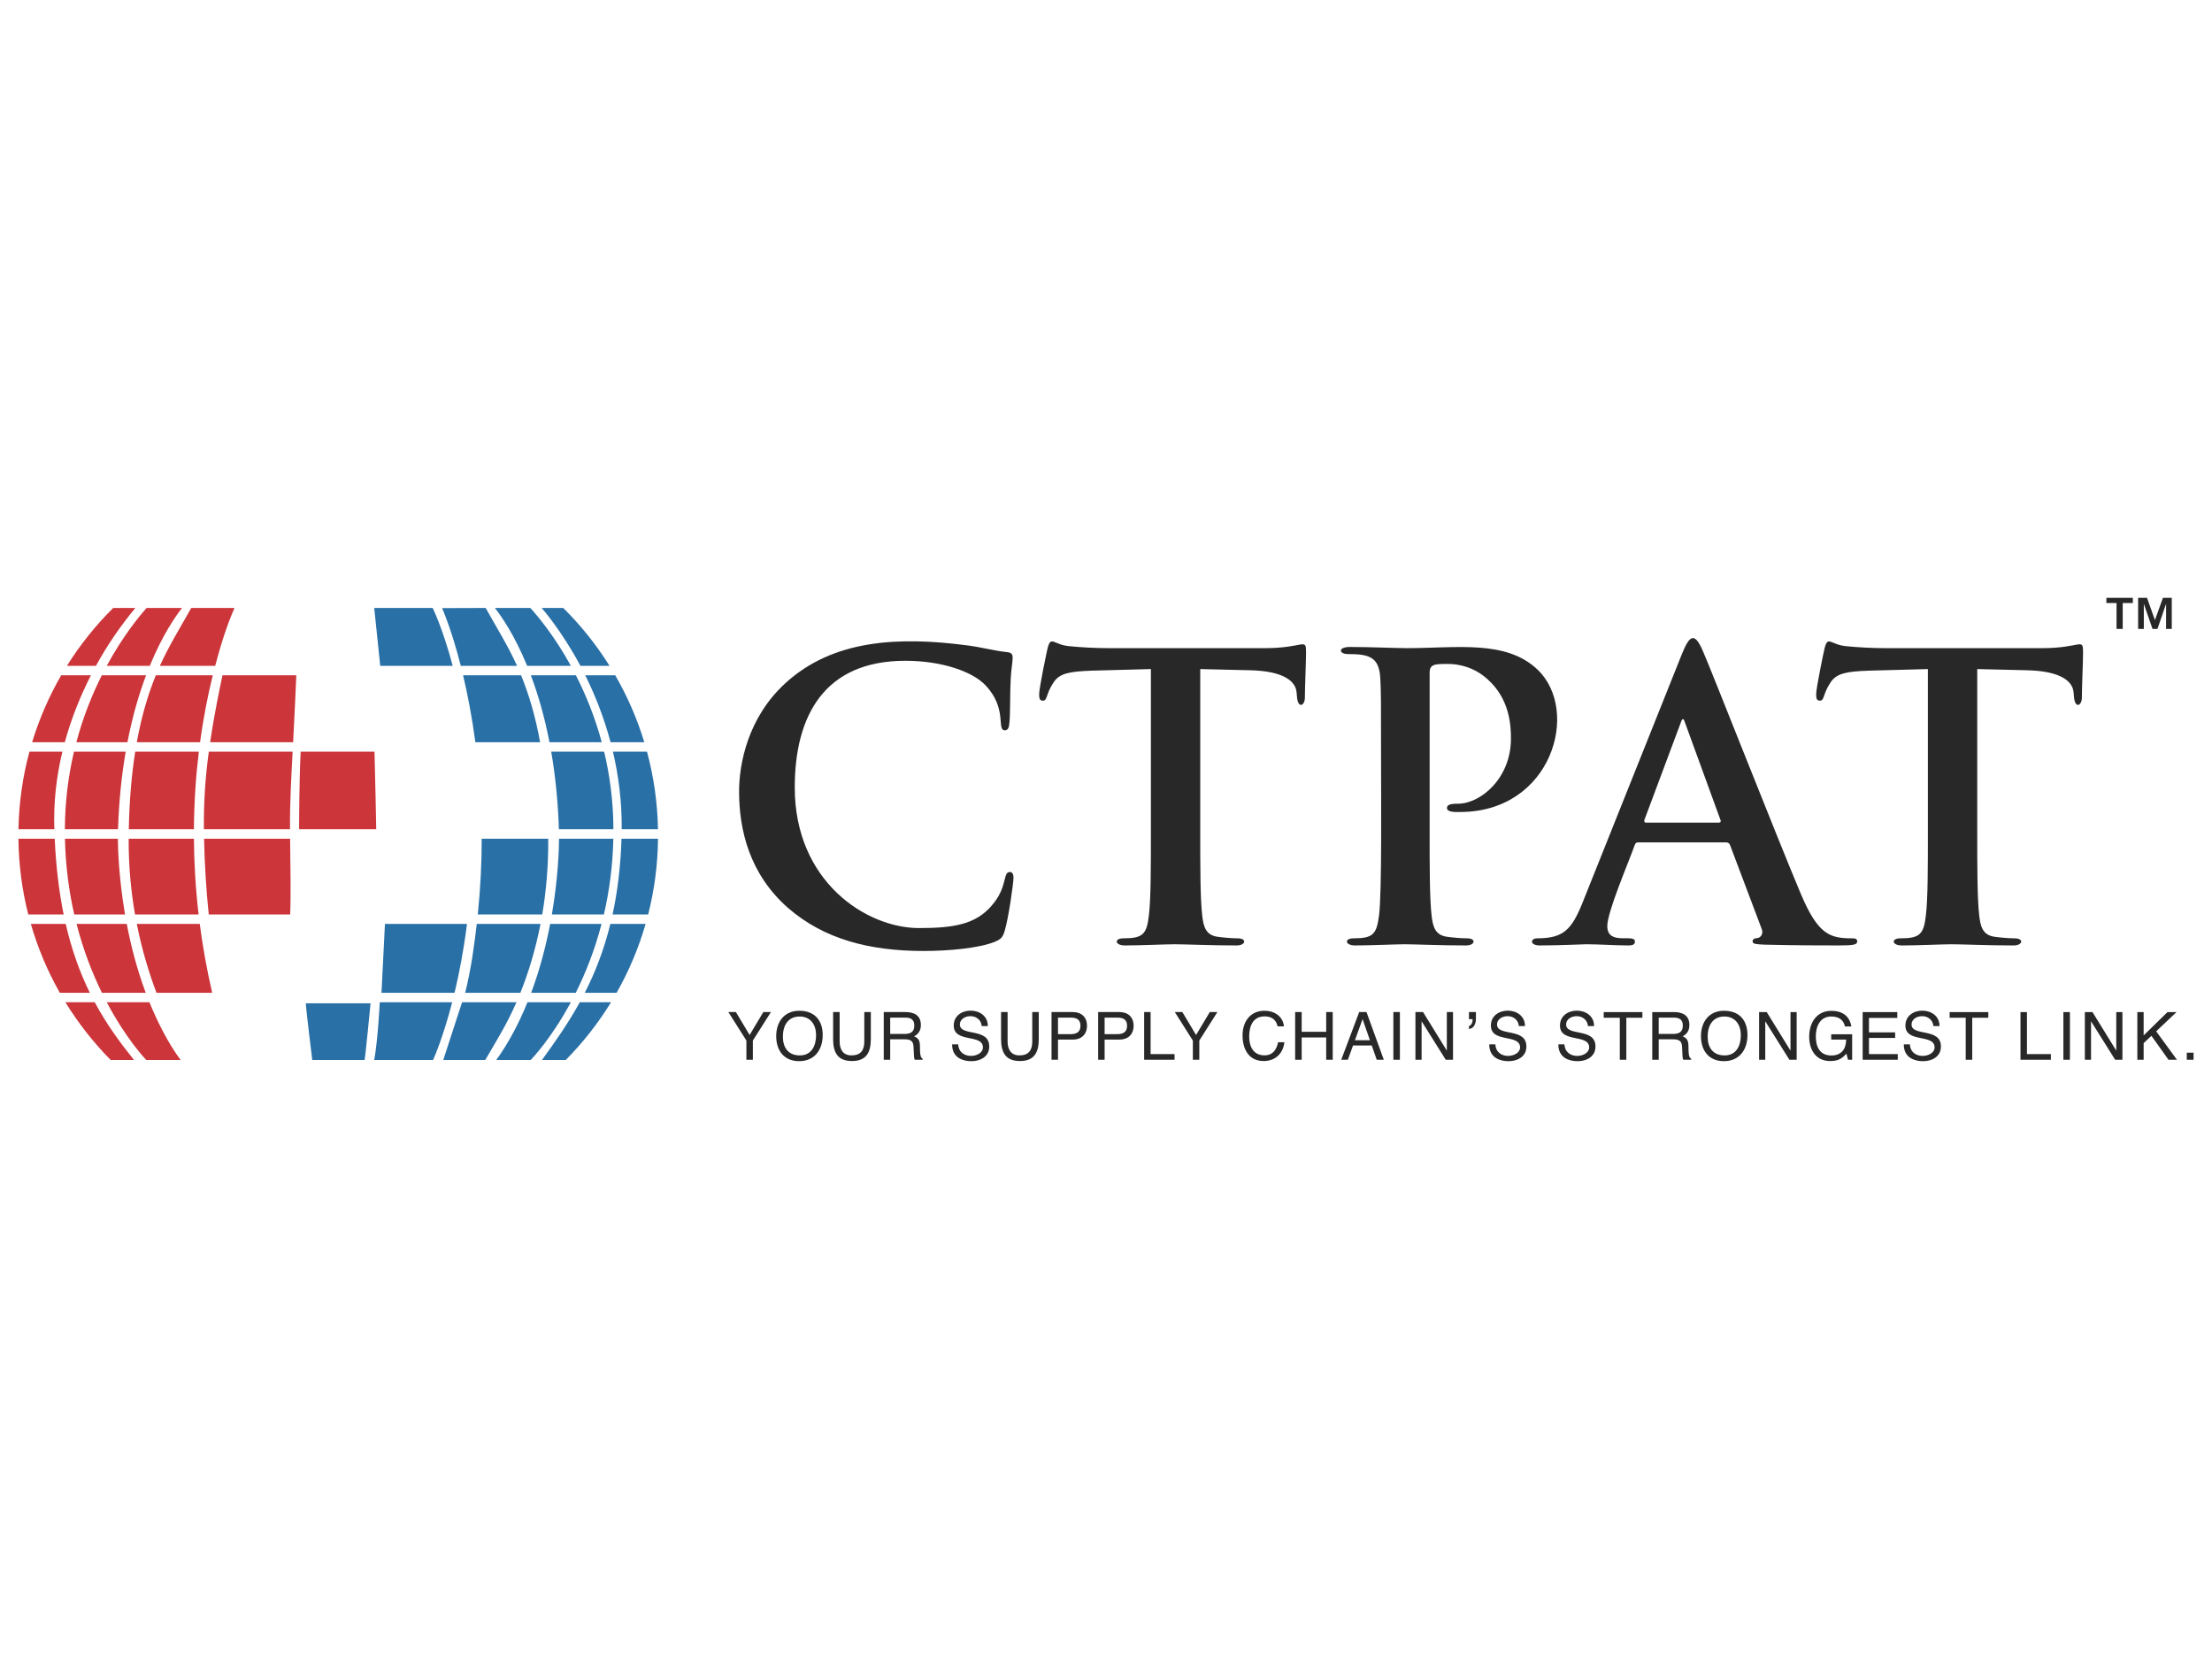 <svg xmlns="http://www.w3.org/2000/svg" width="600" height="450" viewBox="0 0 600 450" xmlns:xlink="http://www.w3.org/1999/xlink">
<!-- Daryl Maksymec -->
  <path fill="#282828" d="M213.756 246.277c-10.496,-9.211 -13.28,-21.207 -13.28,-31.594 0,-7.283 2.249,-19.919 12.53,-29.344 12.964,-11.885 30.727,-12.725 49.371,-10.28 4.069,0.535 7.497,1.499 10.71,1.82 2.49,0.237 1.397,1.633 1.071,7.175 -0.214,3.533 -0.107,9.425 -0.321,11.567 -0.107,1.606 -0.322,2.462 -1.285,2.462 -2.319,0 0.78,-5.878 -5.249,-12.208 -3.533,-3.748 -11.888,-6.64 -21.74,-6.64 -21.962,0 -29.986,14.93 -29.986,34.378 0,25.489 19.383,38.126 33.735,38.126 9.531,0 15.314,-1.072 19.598,-5.997 4.568,-5.178 2.971,-9.211 5.034,-9.211 0.75,0 0.963,0.75 0.963,1.606 0,1.285 -1.284,10.602 -2.355,14.244 -0.536,1.821 -0.964,2.356 -2.785,3.106 -4.283,1.713 -12.424,2.463 -19.277,2.463 -14.673,0 -26.989,-3.213 -36.734,-11.673zm98.419 -64.794l-15.959 0.429c-6.211,0.215 -8.781,0.75 -10.386,3.107 -2.285,3.386 -1.605,5.033 -2.999,5.033 -0.75,0 -0.966,-0.536 -0.966,-1.714 0,-1.713 2.037,-11.459 2.25,-12.317 0.916,-3.829 1.591,-1.142 5.89,-0.748 3.107,0.321 7.175,0.535 10.71,0.535l42.409 0c10.649,0 11.138,-3.003 11.138,1.177 0,2.25 -0.321,9.64 -0.321,12.423 -0.105,2.105 -1.885,2.814 -2.142,-0.427l-0.107 -1.179c-0.214,-2.783 -3.107,-5.783 -12.638,-5.998l-13.492 -0.321 0 43.911c0,9.852 0,18.312 0.535,22.918 0.322,2.998 0.963,5.354 4.178,5.783 1.497,0.213 3.854,0.427 5.46,0.427 2.533,0 2.219,1.928 -0.321,1.928 -7.068,0 -13.815,-0.321 -16.815,-0.321 -2.463,0 -9.21,0.321 -13.492,0.321 -2.73,0 -2.959,-1.928 -0.429,-1.928 5.362,0 6.382,-1.115 6.961,-6.319 0.536,-4.497 0.536,-12.957 0.536,-22.809l0 -43.911zm62.432 25.06c0,-16.277 0,-19.276 -0.213,-22.704 -0.339,-5.619 -2.987,-6.425 -8.783,-6.425 -2.47,0 -2.767,-1.926 0.538,-1.926 5.675,0 12.421,0.32 15.42,0.32 13.624,0 26.899,-2.305 35.449,5.784 11.727,11.093 3.985,38.66 -20.99,38.66 -0.827,0 -3.535,0.19 -3.535,-1.071 0,-0.856 0.749,-1.177 2.999,-1.177 5.996,0 14.351,-6.748 14.351,-17.671 0,-3.535 -0.321,-10.71 -6.319,-16.064 -3.854,-3.535 -8.246,-4.178 -10.71,-4.178 -3.719,0 -5.032,0.045 -5.032,2.463l0 42.84c0,9.852 0,18.312 0.533,22.918 0.322,2.998 0.964,5.354 4.178,5.783 1.499,0.213 3.856,0.427 5.463,0.427 2.532,0 2.218,1.928 -0.322,1.928 -7.069,0 -13.815,-0.321 -16.601,-0.321 -2.463,0 -9.209,0.321 -13.494,0.321 -2.726,0 -2.957,-1.928 -0.427,-1.928 5.36,0 6.289,-1.088 6.961,-6.319 0.768,-5.991 0.534,-32.118 0.534,-41.66zm91.567 16.601c0.536,0 0.643,-0.322 0.536,-0.642l-9.639 -26.452c-0.346,-1.131 -0.71,-1.508 -1.178,0l-9.851 26.343c-0.107,0.429 0,0.751 0.427,0.751l19.705 0zm-21.847 5.355c-0.536,0 -0.749,0.213 -0.963,0.857 -1.67,4.706 -7.39,17.967 -7.39,21.847 0,5.463 7.497,1.913 7.497,4.176 0,0.858 -0.643,1.071 -1.82,1.071 -3.428,0 -8.034,-0.321 -11.353,-0.321 -1.178,0 -7.069,0.321 -12.637,0.321 -2.816,0 -2.539,-1.928 -0.75,-1.928 7.154,0 9.397,-2.283 12.423,-9.851l26.88 -67.257c2.084,-5.123 3.406,-6.071 5.677,-0.856 2.571,5.89 19.705,49.583 26.559,65.862 4.683,11.109 7.906,12.102 13.923,12.102 0.857,0 1.392,0.109 1.392,0.857 0,0.858 -0.964,1.071 -4.926,1.071 -3.855,0 -11.675,0 -20.242,-0.213 -1.926,-0.108 -3.211,-0.108 -3.211,-0.858 0,-0.642 0.428,-0.857 1.498,-0.963 0.749,-0.214 1.501,-1.178 0.965,-2.464l-8.569 -22.704c-0.214,-0.536 -0.536,-0.749 -1.071,-0.749l-23.882 0zm78.608 -47.016l-15.957 0.429c-6.212,0.215 -8.783,0.75 -10.389,3.107 -2.279,3.381 -1.607,5.033 -2.997,5.033 -0.753,0 -0.965,-0.536 -0.965,-1.714 0,-1.713 2.034,-11.459 2.249,-12.317 0.924,-3.83 1.582,-1.143 5.89,-0.748 3.106,0.321 7.175,0.535 10.71,0.535l42.409 0c10.65,0 11.138,-3.003 11.138,1.177 0,2.25 -0.322,9.64 -0.322,12.423 -0.104,2.106 -1.886,2.814 -2.142,-0.427l-0.107 -1.179c-0.212,-2.783 -3.104,-5.783 -12.635,-5.998l-13.495 -0.321 0 43.911c0,9.852 0,18.312 0.536,22.918 0.321,2.998 0.964,5.354 4.175,5.783 1.502,0.213 3.857,0.427 5.463,0.427 2.532,0 2.219,1.928 -0.321,1.928 -7.07,0 -13.816,-0.321 -16.814,-0.321 -2.463,0 -9.211,0.321 -13.494,0.321 -2.729,0 -2.958,-1.928 -0.428,-1.928 5.36,0 6.381,-1.114 6.96,-6.319 0.536,-4.497 0.536,-12.957 0.536,-22.809l0 -43.911z"/>
  <path fill="#282828" d="M197.569 274.52l2.044 0 3.72 6.219 3.72 -6.219 2.063 0 -4.902 7.726 0 5.214 -1.754 0 0 -5.214 -4.891 -7.726zm23.792 6.276c0,-2.791 -1.463,-5.069 -4.457,-5.069 -3.226,0 -4.546,2.524 -4.546,5.448 0,2.999 1.448,5.104 4.616,5.104 3.168,0 4.387,-2.669 4.387,-5.483zm1.797 -0.031c0,3.955 -2.189,7.074 -6.394,7.074 -4.101,0 -6.22,-2.885 -6.22,-6.783 0,-3.842 2.163,-6.89 6.254,-6.89 4.155,0 6.36,2.579 6.36,6.599zm4.595 -6.245l0 7.999c0,2.078 0.887,3.752 3.197,3.752 2.537,0 3.489,-1.412 3.489,-3.752l0 -7.999 1.771 0 0 7.266c0,3.526 -1.098,6.018 -5.118,6.018 -4.018,0 -5.109,-2.496 -5.109,-6.018l0 -7.266 1.77 0zm17.652 5.929c1.595,0 2.598,-0.556 2.598,-2.274 0,-1.585 -0.935,-2.148 -2.375,-2.148l-4.163 0 0 4.422 3.94 0zm-5.691 -5.929l5.88 0c2.308,0 4.188,0.856 4.188,3.488 0,1.414 -0.559,2.434 -1.825,3.092 1.204,0.491 1.517,1.177 1.569,2.44 0.028,0.782 -0.009,2.123 0.185,2.837 0.106,0.411 0.292,0.675 0.563,0.792l0 0.291 -2.15 0c-0.199,-0.382 -0.209,-1.035 -0.229,-1.454l-0.105 -2.157c-0.077,-1.635 -1.031,-1.939 -2.447,-1.939l-3.878 0 0 5.55 -1.751 0 0 -12.94zm20.2 8.765c0.241,4.422 6.703,3.634 6.703,0.837 0,-3.784 -7.919,-1.129 -7.919,-5.947 0,-5.404 9.25,-5.414 9.25,0.142l-1.649 0c-0.458,-3.814 -5.936,-3.193 -5.936,-0.442 0,3.345 7.962,0.79 7.962,5.964 0,4.652 -6.561,4.788 -8.752,2.766 -0.89,-0.815 -1.324,-1.923 -1.307,-3.32l1.648 0zm13.395 -8.765l0 7.999c0,2.078 0.887,3.752 3.197,3.752 2.537,0 3.489,-1.412 3.489,-3.752l0 -7.999 1.77 0 0 7.266c0,3.526 -1.098,6.018 -5.118,6.018 -4.015,0 -5.11,-2.496 -5.11,-6.018l0 -7.266 1.772 0zm17.133 1.507l-3.464 0 0 4.483 3.464 0c1.563,0 2.63,-0.579 2.63,-2.273 0,-1.735 -1.115,-2.21 -2.63,-2.21zm-5.218 -1.507l5.791 0c2.309,0 3.827,1.358 3.827,3.709 0,2.332 -1.511,3.762 -3.825,3.762l-4.039 0 0 5.469 -1.754 0 0 -12.94zm17.862 1.507l-3.462 0 0 4.483 3.462 0c1.562,0 2.635,-0.579 2.635,-2.273 0,-1.736 -1.12,-2.21 -2.635,-2.21zm-5.215 -1.507l5.791 0c2.307,0 3.828,1.359 3.828,3.709 0,2.331 -1.515,3.762 -3.827,3.762l-4.039 0 0 5.469 -1.753 0 0 -12.94zm12.478 0l1.753 0 0 11.399 6.492 0 0 1.541 -8.245 0 0 -12.94zm8.317 0l2.047 0 3.719 6.219 3.721 -6.219 2.06 0 -4.9 7.726 0 5.214 -1.754 0 0 -5.214 -4.893 -7.726zm29.596 3.884l-1.71 0c-0.419,-1.849 -1.667,-2.713 -3.529,-2.713 -3.19,0 -4.186,2.71 -4.186,5.467 0,2.698 1.134,5.103 4.153,5.103 2.257,0 3.279,-1.551 3.687,-3.549l1.709 0c-0.34,3.07 -2.477,5.092 -5.608,5.092 -4.067,0 -5.739,-3.241 -5.739,-6.947 0,-3.679 2.035,-6.691 5.964,-6.691 2.61,0 5.013,1.465 5.259,4.238zm3.045 -3.884l1.77 0 0 5.347 6.652 0 0 -5.347 1.77 0 0 12.94 -1.77 0 0 -6.051 -6.652 0 0 6.051 -1.77 0 0 -12.94zm20.281 7.638l-1.992 -5.717 -2.071 5.717 4.063 0zm-2.907 -7.638l1.979 0 4.697 12.94 -1.921 0 -1.351 -3.876 -5.078 0 -1.403 3.876 -1.796 0 4.873 -12.94zm9.266 12.94l1.77 0 0 -12.94 -1.77 0 0 12.94zm5.988 -12.94l2.064 0 6.454 10.456 0 -10.456 1.672 0 0 12.94 -1.968 0 -6.548 -10.443 0 10.443 -1.674 0 0 -12.94zm14.522 3.762c0.76,-0.124 1.061,-1.248 0.969,-1.841l-0.969 0 0 -1.921 1.884 0 0 1.77c0,0.752 -0.154,1.39 -0.467,1.917 -0.31,0.525 -0.784,0.827 -1.417,0.902l0 -0.827zm7.158 5.003c0.243,4.441 6.703,3.619 6.703,0.837 0,-3.785 -7.918,-1.128 -7.918,-5.947 0,-5.405 9.248,-5.415 9.248,0.142l-1.646 0c-0.47,-3.819 -5.937,-3.19 -5.937,-0.442 0,3.347 7.963,0.788 7.963,5.964 0,4.649 -6.561,4.789 -8.754,2.766 -0.888,-0.815 -1.324,-1.923 -1.307,-3.32l1.648 0zm18.741 0c0.245,4.44 6.703,3.62 6.703,0.837 0,-3.785 -7.919,-1.129 -7.919,-5.947 0,-5.404 9.25,-5.414 9.25,0.142l-1.649 0c-0.461,-3.816 -5.936,-3.192 -5.936,-0.442 0,3.343 7.964,0.792 7.964,5.964 0,4.649 -6.562,4.789 -8.754,2.766 -0.888,-0.815 -1.324,-1.923 -1.305,-3.32l1.646 0zm21.143 -8.765l0 1.542 -4.36 0 0 11.398 -1.77 0 0 -11.398 -4.361 0 0 -1.542 10.491 0zm8.366 5.929c1.595,0 2.596,-0.558 2.596,-2.274 0,-1.583 -0.933,-2.148 -2.373,-2.148l-4.164 0 0 4.422 3.941 0zm-5.693 -5.929l5.882 0c2.309,0 4.187,0.856 4.187,3.488 0,1.414 -0.56,2.434 -1.826,3.092 1.202,0.49 1.52,1.179 1.569,2.44 0.028,0.78 -0.008,2.125 0.185,2.837 0.106,0.411 0.295,0.675 0.563,0.792l0 0.291 -2.149 0c-0.199,-0.381 -0.209,-1.037 -0.227,-1.454l-0.107 -2.157c-0.078,-1.635 -1.032,-1.939 -2.448,-1.939l-3.877 0 0 5.55 -1.752 0 0 -12.94zm24.027 6.276c0,-2.791 -1.463,-5.069 -4.457,-5.069 -3.224,0 -4.545,2.525 -4.545,5.448 0,2.997 1.449,5.104 4.616,5.104 3.168,0 4.386,-2.669 4.386,-5.483zm1.798 -0.031c0,3.956 -2.189,7.074 -6.394,7.074 -4.1,0 -6.22,-2.886 -6.22,-6.783 0,-3.844 2.162,-6.89 6.255,-6.89 4.154,0 6.359,2.58 6.359,6.599zm3.153 -6.245l2.064 0 6.454 10.456 0 -10.456 1.674 0 0 12.94 -1.97 0 -6.548 -10.443 0 10.443 -1.674 0 0 -12.94zm25.032 3.919l-1.734 0c-0.427,-1.951 -1.841,-2.712 -3.745,-2.712 -3.034,0 -4.167,2.715 -4.167,5.365 0,2.84 1.054,5.205 4.232,5.205 2.714,0 3.964,-1.721 3.998,-4.306l-4.053 0 0 -1.454 5.681 0 0 6.923 -1.127 0 -0.423 -1.665c-1.318,1.476 -2.404,2.009 -4.437,2.009 -3.867,0 -5.666,-3.048 -5.666,-6.617 0,-3.718 1.977,-7 6.007,-7 2.858,0 4.937,1.281 5.434,4.252zm3.061 -3.919l9.391 0 0 1.586 -7.681 0 0 3.929 7.1 0 0 1.496 -7.1 0 0 4.388 7.814 0 0 1.541 -9.524 0 0 -12.94zm12.813 8.765c0.245,4.443 6.703,3.617 6.703,0.837 0,-3.785 -7.919,-1.129 -7.919,-5.947 0,-5.403 9.25,-5.416 9.25,0.142l-1.647 0c-0.47,-3.822 -5.938,-3.186 -5.938,-0.442 0,3.345 7.965,0.791 7.965,5.964 0,4.647 -6.56,4.791 -8.754,2.766 -0.891,-0.815 -1.324,-1.923 -1.308,-3.32l1.648 0zm21.27 -8.765l0 1.542 -4.36 0 0 11.398 -1.77 0 0 -11.398 -4.361 0 0 -1.542 10.491 0zm8.726 0l1.752 0 0 11.399 6.492 0 0 1.541 -8.244 0 0 -12.94zm11.637 12.94l1.77 0 0 -12.94 -1.77 0 0 12.94zm5.826 -12.94l2.064 0 6.454 10.456 0 -10.456 1.672 0 0 12.94 -1.968 0 -6.548 -10.443 0 10.443 -1.674 0 0 -12.94zm14.237 0l1.708 0 0 6.334 6.474 -6.334 2.451 0 -5.528 5.223 5.642 7.717 -2.294 0 -4.635 -6.503 -2.11 1.992 0 4.511 -1.708 0 0 -12.94zm13.407 12.94l1.841 0 0 -1.92 -1.841 0 0 1.92z"/>
  <path fill="#2970A7" d="M142.987 180.609l11.866 0c-4.421,-8.031 -8.901,-13.396 -10.991,-15.699l-9.629 0c1.734,2.195 5.297,7.274 8.754,15.699zm-25.625 -15.699l-15.853 0 1.628 15.699 19.66 0c-2.729,-10.265 -5.435,-15.699 -5.435,-15.699zm7.625 15.699l15.261 0c-2.477,-5.508 -5.59,-10.448 -8.508,-15.699l-11.821 0.037c0,0 2.546,5.715 5.068,15.662zm32.445 0l7.905 0c-3.575,-5.712 -7.794,-10.981 -12.559,-15.699l-5.857 0c0,0 5.349,5.998 10.511,15.699zm8.182 20.717l9.152 0c-1.94,-6.393 -4.596,-12.476 -7.882,-18.151l-8.133 0c2.541,5.123 5.022,11.231 6.863,18.151zm-24.266 -18.151l-15.734 0c1.213,5.12 2.407,11.219 3.331,18.151l17.559 0c-1.336,-7.4 -3.161,-13.265 -5.156,-18.151zm21.877 18.151c-1.872,-6.935 -4.385,-13.015 -7.011,-18.151l-12.219 0c1.882,4.997 3.673,11.022 5.052,18.151l14.178 0zm5.411 23.607l9.842 0c-0.135,-7.268 -1.163,-14.317 -2.978,-21.042l-9.244 0c1.511,6.409 2.444,13.464 2.38,21.042zm-19.118 -21.042c1.073,6.213 1.831,13.211 2.08,21.042l14.792 0c-0.031,-7.646 -0.993,-14.681 -2.515,-21.042l-14.357 0zm-66.562 68.251l17.557 0c0,0 -1.437,14.94 -1.625,15.377l-14.183 0c0,0 -1.749,-14.127 -1.749,-15.377zm65.758 -44.644l-18.051 0c-0.002,6.487 -0.322,13.358 -1.063,20.553l17.481 0c1.045,-6.146 1.676,-13 1.633,-20.553zm19.868 0c-0.251,7.742 -1.116,14.524 -2.425,20.553l9.655 0c1.678,-6.582 2.6,-13.467 2.674,-20.553l-9.904 0zm-2.215 0l-14.723 0c-0.02,2.633 -0.238,10.568 -1.948,20.553l14.109 0c1.439,-6.191 2.397,-13.056 2.562,-20.553zm-3.195 23.117l-13.943 0c-1.118,5.853 -2.756,12.278 -5.148,18.679l12.09 0c2.593,-5.194 5.112,-11.443 7.001,-18.679zm-33.853 0c-0.612,5.274 -1.477,12.125 -3.149,18.679l14.986 0c2.059,-5.149 4.041,-11.381 5.459,-18.679l-17.296 0zm36.245 0c-1.776,7.204 -4.198,13.299 -6.94,18.679l8.629 0c3.313,-5.837 5.967,-12.096 7.862,-18.679l-9.551 0zm-38.89 0l-22.255 0 -0.938 18.679 19.816 0c1.256,-5.224 2.475,-11.488 3.377,-18.679zm13.413 21.245l-14.752 0 -5.098 15.659 11.388 0c3.083,-5.266 6,-9.975 8.462,-15.659zm-17.431 0l-19.644 0c0,0 -0.489,10.052 -1.5,15.659l15.959 0c0.268,-0.592 2.707,-6.089 5.185,-15.659zm32.185 0l-11.761 0c-2.205,5.421 -5.029,10.908 -8.464,15.659l9.334 0c0.568,-0.585 5.685,-5.988 10.891,-15.659zm-7.832 15.659l6.454 0c4.663,-4.722 8.79,-9.974 12.278,-15.659l-8.477 0c-3.227,5.865 -6.803,10.893 -10.255,15.659z"/>
  <path fill="#CC353A" d="M40.627 180.609c3.457,-8.425 7.019,-13.504 8.754,-15.699l-9.61 0c-2.057,2.303 -6.468,7.668 -10.819,15.699l11.675 0zm22.988 -15.699l-11.741 0c-2.922,5.242 -6.034,10.2 -8.507,15.699l15.002 0c1.359,-5.127 3.069,-10.832 5.246,-15.699zm-26.903 0l-6.004 0c-4.765,4.718 -8.985,9.987 -12.559,15.699l7.872 0c3.168,-5.788 6.536,-10.645 10.691,-15.699zm-2.145 36.416c1.379,-7.129 3.171,-13.154 5.052,-18.151l-12.007 0c-2.584,5.136 -5.058,11.216 -6.9,18.151l13.855 0zm23.146 -18.151l-15.447 0c-1.995,4.886 -3.82,10.751 -5.156,18.151l17.158 0c0.942,-6.935 2.18,-13.033 3.445,-18.151zm22.655 0l-20.013 0c-0.692,3.152 -2.179,10.255 -3.352,18.151l22.507 0c0.494,-9.526 0.742,-15.022 0.858,-18.151zm-55.705 0l-8.063 0c-3.283,5.675 -5.939,11.758 -7.881,18.151l8.86 0c1.87,-6.854 4.442,-12.981 7.084,-18.151zm29.274 20.716l-17.26 0c-0.942,5.981 -1.572,12.91 -1.742,21.042l17.667 0c0.051,-7.607 0.56,-14.653 1.335,-21.042zm25.438 0l-22.737 0c-0.969,7.124 -1.403,13.847 -1.328,21.042l23.357 0c-0.063,-7.14 0.335,-13.925 0.708,-21.042zm-45.278 0l-14.025 0c-1.498,6.361 -2.444,13.396 -2.473,21.042l14.418 0c0.248,-7.831 1.004,-14.829 2.08,-21.042zm67.487 0l-20.031 0c-0.373,7.509 -0.418,18.502 -0.422,21.042l20.92 0c-0.052,-2.767 -0.263,-13.55 -0.467,-21.042zm-84.664 0l-8.935 0c-1.815,6.725 -2.843,13.774 -2.977,21.042l9.733 0c-0.256,-7.08 0.527,-14.157 2.179,-21.042zm35.682 23.607l-17.701 0c-0.037,7.38 0.63,14.263 1.729,20.553l17.242 0c-0.838,-7.198 -1.224,-14.07 -1.27,-20.553zm26.092 0l-23.341 0c0.161,7.006 0.547,13.647 1.273,20.553l22.087 0c0.214,-5.063 0.066,-13.325 -0.019,-20.553zm-44.774 20.553c-1.711,-9.985 -1.929,-17.92 -1.95,-20.553l-14.348 0c0.163,7.497 1.105,14.362 2.521,20.553l13.777 0zm-19.08 -20.553l-9.84 0c0.075,7.086 0.995,13.971 2.672,20.553l9.596 0c-1.222,-6 -2.066,-12.779 -2.428,-20.553zm24.694 41.796c-2.393,-6.401 -4.029,-12.826 -5.149,-18.679l-13.619 0c1.858,7.236 4.334,13.485 6.883,18.679l11.885 0zm-21.709 -18.679l-9.455 0c1.896,6.583 4.55,12.842 7.862,18.679l8.138 0c-2.62,-5.316 -4.87,-11.403 -6.545,-18.679zm19.284 0c1.401,7.081 3.323,13.354 5.339,18.679l15.109 0c-1.488,-6.423 -2.587,-12.66 -3.369,-18.679l-17.079 0zm11.889 36.904c-3.357,-4.468 -6.367,-10.503 -8.464,-15.659l-11.576 0c5.119,9.671 10.149,15.074 10.707,15.659l9.333 0zm-31.254 -15.659c3.489,5.685 7.615,10.937 12.278,15.659l6.322 0c-3.788,-4.718 -7.45,-9.711 -10.652,-15.659l-7.948 0z"/>
  <path fill="#282828" d="M582.372 162.16l2.151 6.03 2.168 -6.03 2.394 0 0 8.424 -1.545 0 0 -6.797 -2.333 6.797 -1.347 0 -2.352 -6.797 0 6.797 -1.546 0 0 -8.424 2.41 0zm-11.02 1.406l0 -1.406 7.181 0 0 1.406 -2.753 0 0 7.018 -1.674 0 0 -7.018 -2.754 0z"/>
</svg>
